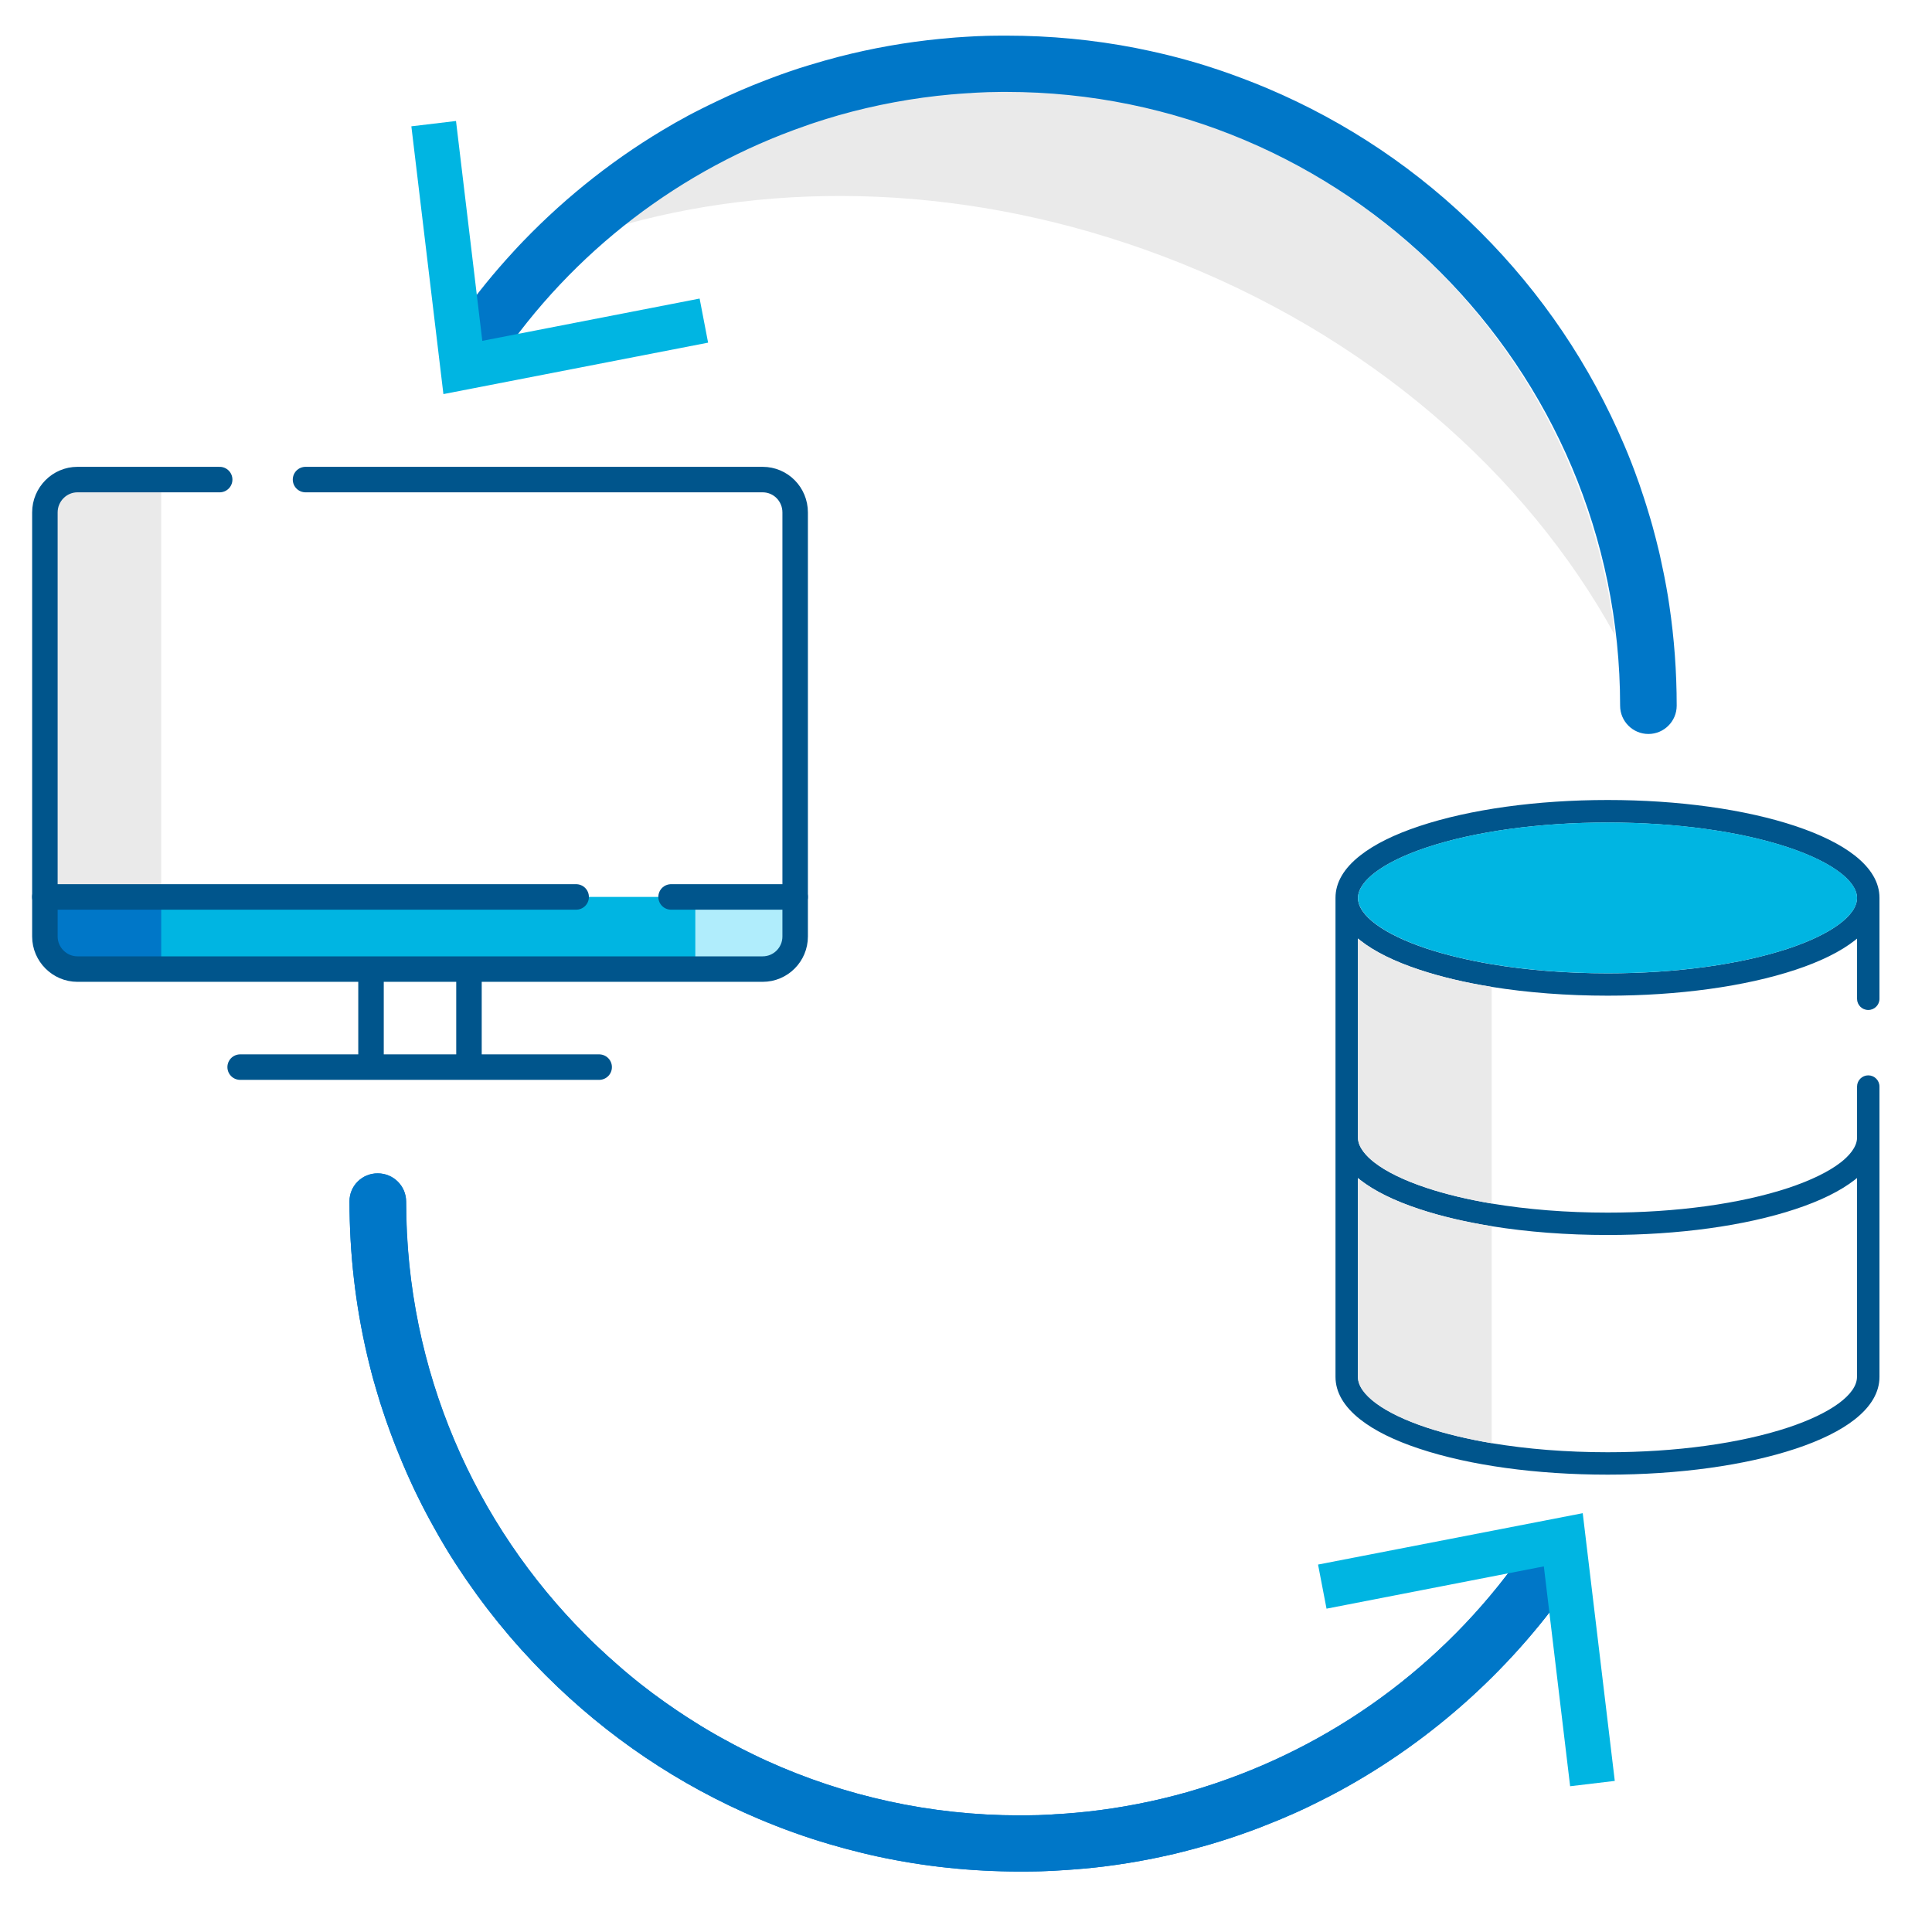 <?xml version="1.0" encoding="utf-8"?>
<!-- Generator: Adobe Illustrator 27.1.1, SVG Export Plug-In . SVG Version: 6.00 Build 0)  -->
<svg version="1.1"
	 id="Layer_1" shape-rendering="geometricPrecision" image-rendering="optimizeQuality" text-rendering="geometricPrecision"
	 xmlns="http://www.w3.org/2000/svg" xmlns:xlink="http://www.w3.org/1999/xlink" x="0px" y="0px" viewBox="0 0 3189 3189"
	 style="enable-background:new 0 0 3189 3189;" xml:space="preserve">
<style type="text/css">
	.st0{fill:#00558C;}
	.st1{fill:#EAEAEA;}
	.st2{fill:#00B5E2;}
	.st3{fill:#0077C8;}
	.st4{fill:#B0EDFC;}
	.st5{fill:none;stroke:#00558C;stroke-width:42.077;stroke-linecap:round;stroke-linejoin:round;stroke-miterlimit:10;}
	.st6{fill:none;stroke:#00558C;stroke-width:42.077;stroke-miterlimit:10;}
</style>
<g>
	<path class="st0" d="M3083.8,1667.1c10.2,0,18.5-8.3,18.5-18.5v-166.6c0-25.2-13.8-48.7-40.9-70c-23.4-18.3-56.3-34.6-97.8-48.5
		c-83.2-27.7-193.3-43-309.9-43c-116.6,0-227.2,15.3-310.5,43c-41.6,13.8-74.5,30.1-97.9,48.5c-27.2,21.3-40.9,44.8-40.9,70v790.7
		c0,25.3,13.8,49,40.9,70.3c23.4,18.4,56.3,34.7,97.9,48.4c83.1,27.6,193.4,42.7,310.5,42.7s226.9-15.2,309.9-42.7
		c41.6-13.8,74.5-30.1,97.8-48.4c27.1-21.3,40.9-45,40.9-70.3v-479.2c0-10.2-8.3-18.5-18.5-18.5s-18.5,8.3-18.5,18.5v84.2
		c0,16.4-14.5,31.2-26.7,40.8c-19.7,15.4-49.7,30-86.6,42.3c-79.5,26.3-185.4,40.8-298.3,40.8c-67.7,0-132.9-5.2-191.4-15
		c-39.2-6.6-75.4-15.2-107.4-25.8c-37-12.2-67-26.8-86.7-42.3c-12.2-9.5-26.7-24.3-26.7-40.8v-328.5c1.3,1.1,2.6,2.1,3.9,3.2
		c23.4,18.4,56.3,34.7,97.9,48.4c35.3,11.7,75.5,21.2,119,28.2c59,9.5,124.1,14.5,191.4,14.5c116.8,0,226.9-15.2,309.9-42.7
		c41.6-13.8,74.5-30.1,97.8-48.4c1.3-1,2.6-2.1,3.9-3.1v99.4C3065.3,1658.8,3073.5,1667.1,3083.8,1667.1L3083.8,1667.1z
		 M2951.9,1565.7c-79.4,26.3-185.3,40.9-298.2,40.9c-67.8,0-133-5.2-191.4-15c-39.2-6.6-75.5-15.3-107.4-25.8
		c-71-23.6-113.4-54.8-113.4-83.6c0-16.5,14.5-31.3,26.7-40.9c19.7-15.5,49.7-30.2,86.7-42.5c79.7-26.5,185.8-41.1,298.8-41.1
		c113,0,218.7,14.6,298.2,41.1c36.9,12.3,66.9,27,86.6,42.5c12.2,9.6,26.7,24.4,26.7,40.9
		C3065.3,1510.8,3022.9,1542.1,2951.9,1565.7z M2245.3,1947.7c23.4,18.3,56.3,34.5,97.9,48.2c35.3,11.7,75.5,21.1,119,28.1
		c59,9.5,124.1,14.5,191.4,14.5c116.7,0,226.8-15.1,309.9-42.7c41.5-13.7,74.4-30,97.8-48.2c1.3-1.1,2.6-2.1,3.9-3.2v328.2
		c0,28.8-42.4,60-113.4,83.6c-79.4,26.3-185.3,40.9-298.2,40.9c-67.8,0-133-5.2-191.4-15c-39.2-6.6-75.5-15.3-107.4-25.8
		c-71-23.6-113.4-54.8-113.4-83.6v-328.2C2242.7,1945.5,2244,1946.6,2245.3,1947.7L2245.3,1947.7z"/>
	<path class="st1" d="M2245.3,1947.7c-1.3-1.1-2.7-2.1-3.9-3.2v328.2c0,28.8,42.4,60,113.4,83.6c31.9,10.6,68.1,19.2,107.4,25.8
		V2024c-43.5-7-83.7-16.5-119-28.1C2301.6,1982.1,2268.7,1965.9,2245.3,1947.7L2245.3,1947.7z M2245.3,1552.3
		c-1.3-1-2.6-2.1-3.9-3.2v328.5c0,16.4,14.5,31.2,26.7,40.8c19.7,15.4,49.7,30,86.7,42.3c31.9,10.6,68.1,19.2,107.4,25.8V1629
		c-43.5-7-83.7-16.5-119-28.2C2301.6,1587,2268.7,1570.7,2245.3,1552.3z"/>
	<path class="st2" d="M2951.9,1565.7c71-23.6,113.4-54.8,113.4-83.6c0-16.5-14.5-31.3-26.7-40.9c-19.7-15.5-49.7-30.2-86.6-42.5
		c-79.6-26.5-185.5-41.1-298.2-41.1c-112.7,0-219.1,14.6-298.8,41.1c-37,12.3-67,27-86.7,42.5c-12.2,9.6-26.7,24.4-26.7,40.9
		c0,28.8,42.4,60,113.4,83.6c31.9,10.6,68.1,19.2,107.4,25.8c58.5,9.8,123.7,15,191.4,15C2766.6,1606.5,2872.5,1592,2951.9,1565.7z"
		/>
</g>
<g>
	<polygon class="st2" points="70.4,1480.5 84.6,1577.4 127.7,1599.7 1258.8,1599.7 1312.5,1545.9 1311.5,1480.5 	"/>
	<polygon class="st3" points="266.1,1599.7 89.7,1599.7 89.7,1480.5 266.1,1480.5 	"/>
	<polygon class="st4" points="1298.3,1591.6 1147.7,1591.6 1147.7,1480.5 1298.3,1480.5 	"/>
	<path class="st1" d="M266.1,1480.5H74V856.8c0-36,29.2-65.2,65.2-65.2h126.9V1480.5z"/>
	<path class="st5" d="M504.3,791.6h754.5c29.9,0,53.7,24.3,53.7,54.2v700.1c0,29.4-23.8,53.7-53.7,53.7h-1131
		c-29.4,0-53.7-24.3-53.7-53.7V845.8c0-29.9,24.3-54.2,53.7-54.2h234.8"/>
	<path class="st5" d="M396.4,1761.4h592.6H396.4z"/>
	<line class="st6" x1="612.4" y1="1599.7" x2="612.4" y2="1761.4"/>
	<line class="st6" x1="774.1" y1="1599.7" x2="774.1" y2="1761.4"/>
	<polyline class="st5" points="167.3,1480.5 951,1480.5 74,1480.5 	"/>
	<polyline class="st5" points="1129.5,1480.5 1312.5,1480.5 1107.7,1480.5 	"/>
</g>
<path class="st1" d="M1919.2,422.8c339.3,128.2,600.3,359.5,746.5,625.8c-36.7-303.6-207.7-587.9-491-756.6
	c-378.9-225.5-843.7-177-1167.1,85.4C1281,295.7,1604.2,303.7,1919.2,422.8L1919.2,422.8z"/>
<g>
	<path class="st3" d="M743.6,546.3c24.6-36.3,51.4-71.2,80-104.3c7.8-9,15.8-17.9,23.8-26.6c0.3-0.4,0.6-0.8,0.9-1
		c2.4-2.6,4.8-5.3,7.2-7.8c2.8-2.9,5.6-5.8,8.3-8.7c72.6-75.3,155.7-140.6,246.4-192.7c2.9-1.8,5.9-3.4,8.8-5c2.5-1.4,4.9-2.6,7.3-4
		c6.4-3.7,13-7.2,19.6-10.6c2-1,3.9-2,5.9-3c2-1,3.9-2,5.9-3c3.9-2,7.8-3.9,11.9-5.9c2-0.9,4-1.9,6.1-2.9c2.3-1.1,4.5-2.1,6.8-3.3
		c26.7-12.9,54-24.7,81.8-35.3c3.8-1.5,7.6-2.9,11.4-4.3c2.1-0.8,4.3-1.6,6.4-2.4c2.3-0.9,4.4-1.6,6.6-2.4c4.3-1.6,8.5-3,12.7-4.5
		c6.2-2.1,12.4-4.2,18.5-6.2c5.4-1.8,10.7-3.4,16.2-5c16.2-4.9,32.4-9.6,48.8-13.8c54.8-14.1,110.7-24,167.2-29.5
		c2.4-0.1,4.7-0.4,7.1-0.6c2.1-0.3,4.3-0.4,6.4-0.6c0.3-0.1,0.6-0.1,0.9-0.1c2.3-0.3,4.5-0.4,6.8-0.6c1.5-0.1,3.2-0.3,4.7-0.4
		c2-0.1,4-0.3,6.1-0.4c2.9-0.3,5.9-0.5,9-0.6c1.6,0,3.4-0.1,5-0.3c3.7-0.3,7.2-0.5,10.7-0.6c2.1-0.1,4.3-0.1,6.4-0.3
		c1.4,0,2.9-0.1,4.3-0.1c5.2-0.3,10.3-0.4,15.5-0.5c2.9,0,5.7-0.1,8.6-0.1h0.5c2.8-0.1,5.6-0.1,8.3-0.1h0.1c2.9,0,5.8,0,8.7,0
		c72.4,0,143.7,6.8,213.5,20.4l6.7,1.4c11.9,2.4,23.6,4.9,35.3,7.7c3.9,0.9,7.8,1.8,11.7,2.8c4.4,1.1,9,2.3,13.4,3.4
		c11,2.9,22.1,5.9,33.1,9.2l0,0c4.9,1.5,9.8,3,14.8,4.5l0,0c7.3,2.4,14.8,4.8,22.1,7.2c26.9,9.1,53.6,19.2,80,30.3
		c131.7,55.8,250.1,135.5,351.7,237.2c101.7,101.6,181.4,219.9,237.3,351.3c8.5,19.8,16.2,39.7,23.3,59.9c0.9,2.1,1.6,4.4,2.4,6.7
		c1.5,4.5,3,9,4.5,13.5c0.8,2.3,1.5,4.5,2.3,6.8c1.4,4.4,2.9,9,4.3,13.5c2.1,6.8,4.2,13.6,6.2,20.4c1.4,4.5,2.6,9.1,3.9,13.6
		c3.8,13.8,7.3,27.5,10.6,41.3c0.6,2.4,1.1,4.7,1.6,6.9c2,9.2,4,18.4,5.9,27.8c0.5,2.3,0.9,4.7,1.4,6.9c0.4,2.3,0.9,4.5,1.3,6.8
		c0.6,3.3,1.3,6.7,1.9,10.1c1.9,10.1,3.5,20.3,5,30.5c8.1,54.5,12.2,109.9,12.2,165.9c0,25.7-20.9,46.7-46.7,46.7
		c-25.7,0-46.7-20.9-46.7-46.7c0-558.6-454.5-1013.1-1013.1-1013.1c-2.6,0-5.3,0-7.9,0c-5.3,0-10.5,0.1-15.8,0.3
		c-2.1,0-4.4,0-6.7,0.1c-6.1,0.3-12.1,0.5-18.2,0.8c-2.1,0.1-4.4,0.3-6.6,0.4c-2.6,0.3-5.3,0.4-7.9,0.5c-4.5,0.3-9.1,0.5-13.6,0.9
		c-4.4,0.4-8.8,0.8-13.2,1.1c-0.3,0-0.4,0-0.6,0c-63.5,5.7-125.8,17.3-186.2,34.4c0,0-0.1,0.1-0.3,0.1c-6.8,2-13.6,4-20.4,6.1
		c-1.3,0.4-2.4,0.8-3.5,1.1c-2,0.6-3.9,1.3-5.9,1.9s-3.9,1.3-5.9,1.9s-3.9,1.3-5.9,1.9c-2,0.8-3.9,1.4-5.9,2
		c-2.6,0.9-5.3,1.9-7.9,2.8c-204.2,70.9-383.1,206.3-507.6,390.6c-14.5,21.4-43.5,27-64.9,12.6C734.8,596.5,729.1,567.5,743.6,546.3
		z"/>
	<path class="st2" d="M731.9,650.5l-52.9-442l73.7-8.8l43.4,362.9l358.7-69.8l14,72.8L731.9,650.5z"/>
</g>
<g>
	<path class="st3" d="M623.8,1936.8c25.7,0,46.7,20.8,46.7,46.7c0,279.4,113.6,532.6,297,716c5.7,5.8,11.5,11.5,17.4,17
		c11.7,11.1,23.7,22.1,36,32.7c6.1,5.3,12.2,10.6,18.5,15.8c6.2,5.2,12.5,10.2,18.9,15.3c12.7,10,25.7,19.7,39,29.1
		c6.7,4.7,13.4,9.3,20.1,13.9c10.1,6.8,20.3,13.5,30.7,19.9c6.8,4.4,13.8,8.6,20.8,12.7c6.9,4.2,14.1,8.2,21.2,12.2
		c7.2,4,14.4,7.9,21.6,11.7c7.2,3.8,14.5,7.6,21.8,11.2c3.7,1.9,7.3,3.7,11,5.4c7.4,3.7,14.9,7.1,22.3,10.5
		c127.1,57.5,268.1,89.6,416.5,89.6c2.6,0,5.3,0,7.9,0c5.3,0,10.5-0.1,15.8-0.3c2.1,0,4.4,0,6.7-0.1c6.1-0.3,12.1-0.5,18.2-0.8
		c2.1-0.1,4.4-0.3,6.6-0.4c2.6-0.3,5.3-0.4,7.9-0.5c4.5-0.3,9.1-0.5,13.6-0.9c4.4-0.4,8.8-0.8,13.2-1.1c0.3,0,0.4,0,0.6,0
		c57-5,112.7-14.9,166.7-29c2.1-0.6,4.4-1.1,6.6-1.8c4.3-1.1,8.6-2.3,12.9-3.5c0-0.1,0.1-0.1,0.3-0.1c6.8-2,13.6-4,20.4-6.1
		c1.3-0.4,2.4-0.8,3.5-1.1c2-0.6,3.9-1.3,5.9-1.9c2-0.6,3.9-1.3,5.9-1.9c2-0.6,3.9-1.3,5.9-1.9c2-0.6,4-1.4,5.9-2
		c207.4-70.2,389.4-206.7,515.6-393.4c14.5-21.4,43.5-27,64.9-12.6c21.3,14.5,26.9,43.5,12.5,64.9
		c-99.3,147.2-234.2,269.6-390,354.3c-2.1,1.1-4.3,2.3-6.4,3.4c-0.4,0.3-0.8,0.4-1.1,0.6c-2.4,1.3-4.9,2.6-7.4,3.9
		c-2.3,1.1-4.4,2.3-6.7,3.4c-4.8,2.5-9.6,4.9-14.4,7.3c-1.9,1-3.9,1.9-5.9,2.9c-5.9,3-12,5.9-18,8.7c-6.1,2.9-12.2,5.6-18.3,8.3
		c-2.1,0.9-4.2,1.8-6.2,2.6c-4,1.8-8.1,3.5-12.2,5.3l0,0c-2.1,0.9-4.3,1.8-6.4,2.6c-2.1,0.9-4.3,1.8-6.4,2.6
		c-6.4,2.6-12.9,5.2-19.3,7.7c-1.8,0.8-3.5,1.5-5.4,2.1c-1.4,0.5-2.6,1-4,1.5c-2.6,1-5.2,1.9-7.8,2.9c-5.4,2-10.9,3.9-16.3,5.8
		c-2.9,1-5.8,2-8.7,3c-2,0.6-3.9,1.4-5.9,2c-3.4,1.1-6.7,2.3-10.1,3.3c-1.9,0.6-3.9,1.3-5.9,1.9c-6.1,1.9-12.1,3.8-18.3,5.6
		c-2.4,0.8-4.9,1.4-7.3,2.1c-0.4,0-0.6,0.1-1,0.3c-2.9,0.8-5.7,1.6-8.5,2.4c-0.3,0-0.4,0.1-0.5,0.1c-0.6,0.1-1.4,0.4-2,0.5
		c-2.6,0.8-5.4,1.5-8.2,2.3c-0.5,0.1-1.1,0.3-1.6,0.4c-3,0.8-6.2,1.6-9.2,2.4c-0.4,0.1-0.9,0.3-1.3,0.4c-2.3,0.6-4.7,1.1-7.1,1.8
		c-2.3,0.6-4.7,1.1-7.1,1.8c-2.4,0.6-4.8,1.1-7.2,1.8l-7.2,1.6c-9.6,2.1-19.2,4.3-28.8,6.2c-26.4,5.3-53.1,9.7-79.9,13
		c-4.3,0.5-8.6,1-12.9,1.5c-1.9,0.3-3.7,0.4-5.4,0.6c-5.3,0.5-10.5,1-15.6,1.5c-2.4,0.3-4.7,0.4-7.1,0.6c-2.4,0.3-4.7,0.4-7.1,0.6
		c-2.4,0.1-4.7,0.4-7.1,0.5c-2.4,0.1-4.7,0.4-7.1,0.5c-2.5,0.1-5.2,0.4-7.7,0.5c-2.9,0.1-5.8,0.4-8.7,0.5c-2.9,0.3-5.8,0.4-8.7,0.5
		c-2.8,0.1-5.7,0.3-8.6,0.4c-5.8,0.3-11.7,0.4-17.5,0.5c-2.9,0-5.7,0.1-8.6,0.1h-0.5c-2.8,0.1-5.6,0.1-8.3,0.1h-0.1
		c-2.9,0-5.8,0-8.7,0c-79.4,0-157.5-8.2-233.7-24.6c-4.4-1-9-2-13.4-3c-4.4-1-8.8-2.1-13.4-3.2c-18.2-4.4-36.1-9.2-54-14.5
		c-39.4-11.6-78.1-25.5-116.2-41.6c-131.7-55.8-250.1-135.5-351.7-237.1c-55.5-55.5-104.5-116-146.5-180.8c-1.6-2.4-3.2-4.9-4.8-7.4
		c-4.8-7.4-9.5-15-14.1-22.7c-3-5.2-6.1-10.2-9.1-15.4c-1-2-2.1-3.9-3.3-5.8c-4.9-8.6-9.8-17.3-14.5-26.1c-1.5-2.9-3.2-5.9-4.7-8.8
		c-4.7-8.8-9.2-17.8-13.6-26.7c-1.5-2.9-2.9-5.9-4.4-9c-1.9-4-3.8-8.1-5.7-12.1c-2.9-6.1-5.6-12.2-8.3-18.3
		c-2.6-6.1-5.3-12.2-7.9-18.4c-1.8-4.3-3.5-8.6-5.3-12.9c-1.8-4.3-3.5-8.6-5.2-12.9c-0.9-2.1-1.6-4.3-2.5-6.4
		c-1.6-4.3-3.3-8.6-4.9-12.9c-0.8-2.3-1.6-4.4-2.4-6.6c-1.6-4.3-3.2-8.7-4.7-13c-0.8-2.1-1.5-4.4-2.3-6.6c-1.5-4.4-2.9-8.7-4.4-13.1
		c-1.5-4.4-2.9-8.7-4.3-13.1c-1.4-4.3-2.6-8.7-4-13.1c-1.4-4.4-2.6-8.8-3.9-13.2c-1.3-4.4-2.5-8.8-3.8-13.2c-1-3.9-2.1-7.8-3.2-11.9
		c-1.4-5.3-2.6-10.7-4-16c-1-4-1.9-8.1-2.9-12.1c-19.3-82.5-29.1-167.4-29.1-253.7C576.7,1957.5,597.7,1936.5,623.8,1936.8z"/>
	<path class="st3" d="M623.5,1936.8c25.7,0,46.7,20.8,46.7,46.7c0,279.4,113.6,532.6,297,716c5.7,5.8,11.5,11.5,17.4,17
		c11.7,11.1,23.7,22.1,36,32.7c6.1,5.4,12.2,10.6,18.5,15.8c6.2,5.2,12.5,10.2,18.9,15.3c12.7,10,25.7,19.7,39,29.1
		c6.7,4.7,13.4,9.3,20.1,13.9c10.1,6.8,20.3,13.5,30.7,19.9c6.8,4.4,13.8,8.6,20.8,12.7c6.9,4.2,14.1,8.2,21.2,12.2
		c7.2,4,14.4,7.9,21.6,11.7c7.2,3.8,14.5,7.6,21.8,11.2c3.7,1.9,7.3,3.7,11,5.4c7.4,3.7,14.9,7.1,22.3,10.5
		c127.1,57.5,268.1,89.6,416.5,89.6c2.6,0,5.3,0,7.9,0c5.3,0,10.5-0.1,15.8-0.3c2.1,0,4.4,0,6.7-0.1c6.1-0.3,12.1-0.5,18.2-0.8
		c2.1-0.1,4.4-0.3,6.6-0.4c2.6-0.3,5.3-0.4,7.9-0.5c4.5-0.3,9.1-0.5,13.6-0.9c4.4-0.4,8.8-0.8,13.2-1.1c0.3,0,0.4,0,0.6,0
		c56.7-5,112.4-14.8,166.7-29c2.1-0.6,4.4-1.1,6.6-1.8c4.3-1.1,8.6-2.3,12.9-3.5c0-0.1,0.1-0.1,0.3-0.1c6.8-2,13.6-4,20.4-6.1
		c1.3-0.4,2.4-0.8,3.5-1.1c2-0.6,3.9-1.3,5.9-1.9c2-0.6,3.9-1.3,5.9-1.9c2-0.6,3.9-1.3,5.9-1.9s4-1.4,5.9-2
		c207.4-70.2,389.4-206.7,515.6-393.4c14.5-21.4,43.5-27,64.9-12.6c21.3,14.5,26.9,43.5,12.5,64.9
		c-99.3,147.2-234.2,269.6-390,354.3c-2.1,1.1-4.3,2.3-6.4,3.4c-0.4,0.3-0.8,0.4-1.1,0.6c-2.4,1.3-4.9,2.6-7.4,3.9
		c-2.3,1.1-4.4,2.3-6.7,3.4c-4.8,2.5-9.6,4.9-14.4,7.3c-1.9,1-3.9,1.9-5.9,2.9c-5.9,3-12,5.9-18,8.7c-6.1,2.9-12.2,5.7-18.3,8.3
		c-2.1,0.9-4.2,1.8-6.2,2.6c-4,1.8-8.1,3.5-12.2,5.3l0,0c-2.1,0.9-4.3,1.8-6.4,2.6c-2.1,0.9-4.3,1.8-6.4,2.6
		c-6.4,2.6-12.9,5.2-19.3,7.7c-1.8,0.8-3.5,1.5-5.4,2.1c-1.4,0.5-2.6,1-4,1.5c-2.6,1-5.2,1.9-7.8,2.9c-5.4,2-10.9,3.9-16.3,5.8
		c-2.9,1-5.8,2-8.7,3c-2,0.6-3.9,1.4-5.9,2c-3.4,1.1-6.7,2.3-10.1,3.3c-1.9,0.6-3.9,1.3-5.9,1.9c-6.1,1.9-12.1,3.8-18.3,5.6
		c-2.4,0.8-4.9,1.4-7.3,2.1c-0.4,0-0.6,0.1-1,0.3c-2.9,0.9-5.9,1.6-8.8,2.5c-0.6,0.1-1.4,0.4-2,0.5c-2.6,0.8-5.4,1.5-8.2,2.3
		c-0.5,0.1-1.1,0.3-1.6,0.4c-3,0.8-6.2,1.6-9.2,2.4c-0.4,0.1-0.9,0.3-1.3,0.4c-2.3,0.6-4.7,1.1-7.1,1.8c-2.3,0.6-4.7,1.1-7.1,1.8
		s-4.8,1.1-7.2,1.8l-7.2,1.6c-9.6,2.1-19.2,4.3-28.8,6.2c-26.4,5.3-53.1,9.6-79.9,13c-4.3,0.5-8.6,1-12.9,1.5
		c-1.9,0.3-3.7,0.4-5.4,0.6c-5.3,0.5-10.5,1-15.6,1.5c-2.4,0.3-4.7,0.4-7.1,0.6c-2.4,0.3-4.7,0.4-7.1,0.6c-2.4,0.1-4.7,0.4-7.1,0.5
		c-4.9,0.4-9.8,0.8-14.8,1c-5.7,0.4-11.5,0.8-17.3,1c-2.8,0.1-5.7,0.3-8.6,0.4c-5.8,0.3-11.7,0.4-17.5,0.5c-2.9,0-5.7,0.1-8.6,0.1
		h-0.5c-2.8,0.1-5.6,0.1-8.3,0.1h-0.1c-2.9,0-5.8,0-8.7,0c-79.4,0-157.5-8.2-233.7-24.6c-4.4-1-9-2-13.4-3c-4.4-1-8.8-2.1-13.4-3.2
		c-18.2-4.4-36.1-9.2-54-14.5c-39.4-11.6-78.1-25.5-116.2-41.6c-131.7-55.8-250.1-135.5-351.7-237.1
		c-55.4-55.5-104.3-116-146.5-180.8c-1.6-2.4-3.2-4.9-4.8-7.4c-4.8-7.4-9.5-15-14.1-22.7c-3-5.2-6.1-10.2-9.1-15.4
		c-1-2-2.1-3.9-3.3-5.8c-4.9-8.6-9.7-17.3-14.5-26.1c-1.5-2.9-3.2-5.9-4.7-8.8c-4.7-8.8-9.2-17.8-13.6-26.7c-1.5-2.9-2.9-5.9-4.4-9
		c-1.9-4-3.8-8.1-5.7-12.1c-2.9-6.1-5.6-12.2-8.3-18.3c-2.6-6.1-5.3-12.2-7.9-18.4c-1.8-4.3-3.5-8.6-5.3-12.9
		c-1.8-4.3-3.5-8.6-5.2-12.9c-0.9-2.1-1.6-4.3-2.5-6.4c-1.6-4.3-3.3-8.6-4.9-12.9c-0.8-2.3-1.6-4.4-2.4-6.6c-1.6-4.3-3.2-8.7-4.7-13
		c-0.8-2.1-1.5-4.4-2.3-6.6c-1.5-4.4-2.9-8.7-4.4-13.1c-1.5-4.4-2.9-8.7-4.3-13.1c-1.4-4.3-2.6-8.7-4-13.1
		c-1.4-4.4-2.6-8.8-3.9-13.2c-1.3-4.4-2.5-8.8-3.8-13.2c-1-3.9-2.1-7.8-3.2-11.9c-1.4-5.3-2.6-10.7-4-16c-1-4-1.9-8.1-2.9-12.1
		c-19.3-82.5-29.1-167.4-29.1-253.7C576.7,1957.5,597.7,1936.5,623.5,1936.8z"/>
	<path class="st2" d="M2612.5,2497.7l52.9,441.9l-73.7,8.8l-43.4-362.9l-358.7,69.8l-14-72.8L2612.5,2497.7z"/>
</g>
</svg>

